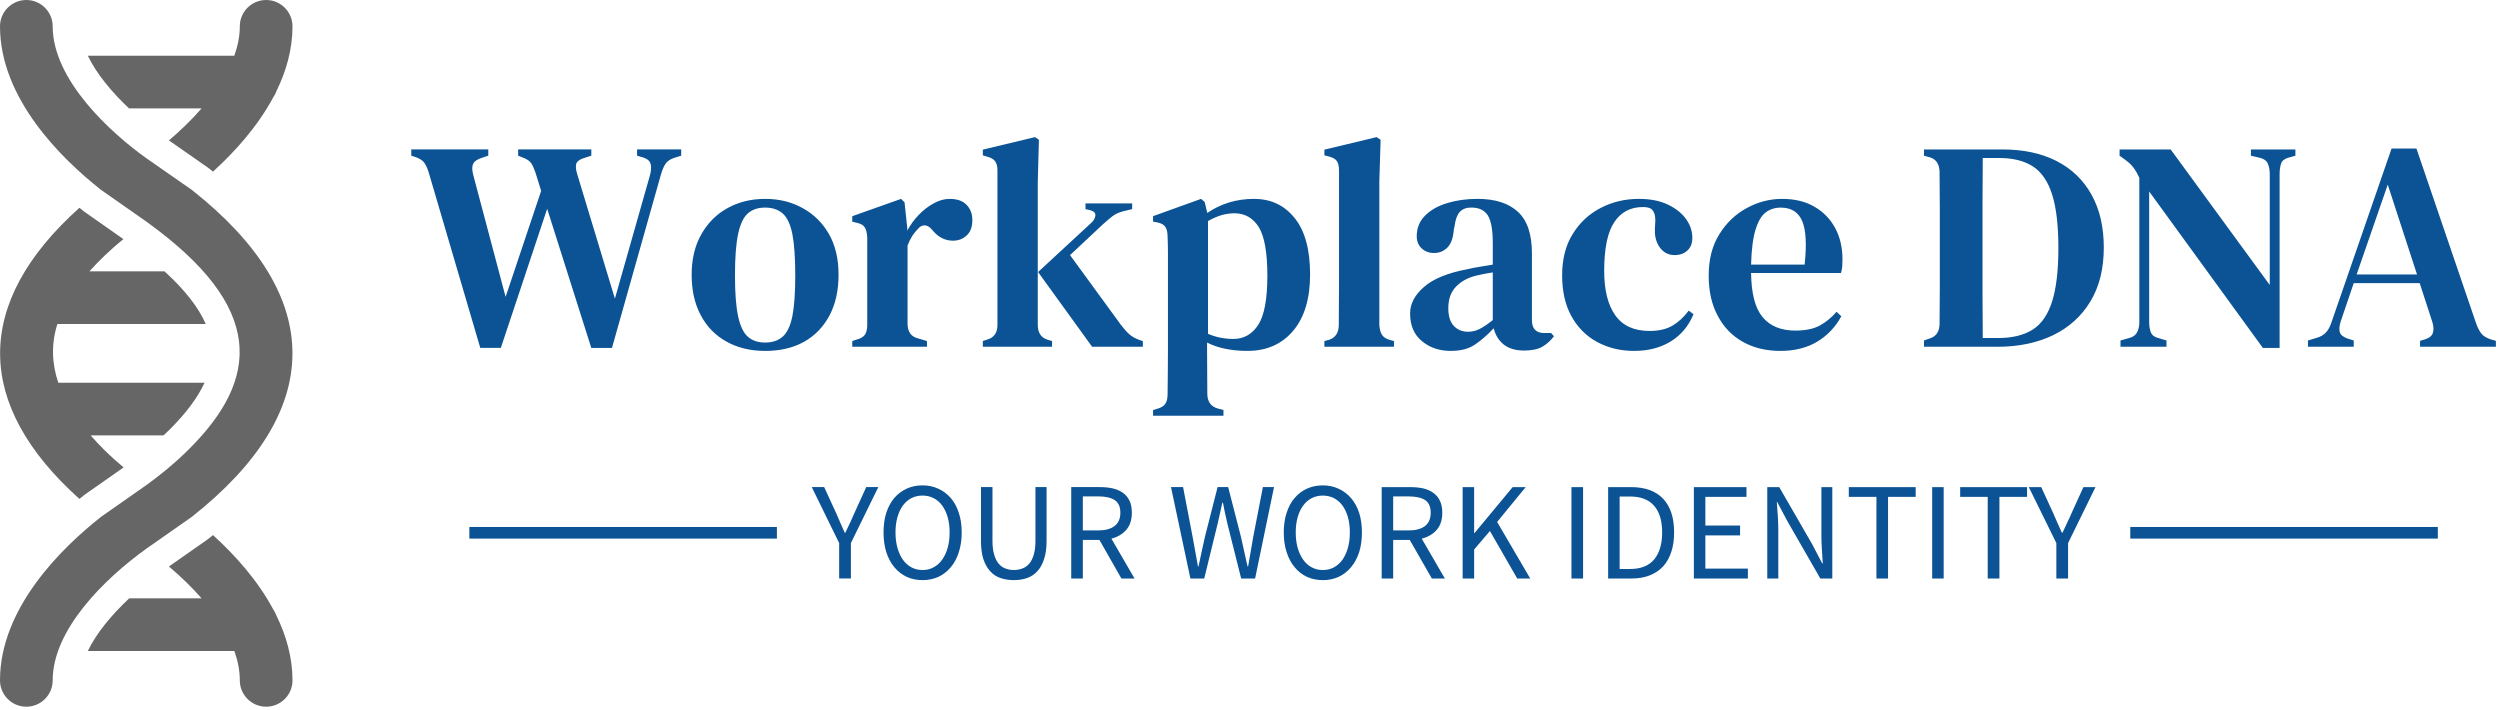 <svg xmlns="http://www.w3.org/2000/svg" width="310" height="88" viewBox="0 0 310 88" fill="none"><path d="M23.78 64.092C40.248 51.107 40.603 36.808 23.78 23.542L18.136 19.612C13.804 16.523 6.533 9.948 6.533 3.268C6.533 1.463 5.07 0 3.266 0C1.462 0 0 1.463 0 3.266C0 12.238 7.651 19.699 12.524 23.541L18.152 27.484C32.963 38.13 32.218 46.976 23.39 55.739C21.455 57.66 19.493 59.185 18.152 60.149L12.524 64.091C7.651 67.934 0 75.395 0 84.366C0 86.169 1.463 87.632 3.266 87.632C5.07 87.632 6.533 86.169 6.533 84.366C6.533 78.05 12.996 71.738 18.151 68.034L23.779 64.093L23.78 64.092Z" fill="#666666"></path><path d="M34.288 11.282C35.496 8.807 36.269 6.115 36.269 3.266C36.269 1.463 34.806 0 33.003 0C31.199 0 29.736 1.463 29.736 3.266C29.736 4.49 29.483 5.71 29.056 6.907H10.888C11.971 9.163 13.877 11.438 15.997 13.441H24.998C23.707 14.919 22.297 16.266 20.947 17.412L25.891 20.862C26.069 21.002 26.233 21.143 26.407 21.284C29.053 18.882 31.925 15.729 33.886 12.06C34.057 11.822 34.189 11.561 34.289 11.282H34.288Z" fill="#666666"></path><path d="M7.117 40.176H25.513C24.599 38.094 22.895 35.913 20.392 33.643H11.091C12.256 32.337 13.634 31.008 15.295 29.648L10.411 26.22C10.23 26.078 10.037 25.918 9.849 25.765C-3.389 37.635 -3.142 50.215 9.849 61.866C10.037 61.713 10.232 61.554 10.411 61.411L10.565 61.295L15.324 57.961C14.536 57.295 13.709 56.561 12.877 55.737C12.291 55.155 11.751 54.573 11.238 53.989H20.27C20.509 53.765 20.746 53.552 20.985 53.316C23.071 51.246 24.511 49.305 25.368 47.456H7.23C6.423 45.085 6.331 42.668 7.116 40.176H7.117Z" fill="#666666"></path><path d="M34.285 76.346C34.185 76.072 34.054 75.813 33.889 75.578C31.929 71.907 29.055 68.752 26.408 66.35C26.234 66.49 26.07 66.631 25.892 66.771L25.738 66.887L20.946 70.244C22.347 71.43 23.743 72.763 24.997 74.193H16.02C13.863 76.219 11.965 78.484 10.889 80.726H29.061C29.487 81.927 29.736 83.146 29.736 84.366C29.736 86.169 31.199 87.632 33.003 87.632C34.806 87.632 36.269 86.169 36.269 84.366C36.269 81.517 35.494 78.822 34.284 76.346H34.285Z" fill="#666666"></path><path d="M62.104 43.138H59.554L53.145 21.334C52.972 20.787 52.776 20.379 52.555 20.111C52.335 19.842 51.965 19.62 51.447 19.449L51 19.305V18.528H60.548V19.305L59.771 19.565C59.206 19.738 58.84 19.983 58.678 20.299C58.524 20.616 58.519 21.058 58.663 21.624L62.695 36.818L67.102 23.67L66.44 21.524C66.266 21.006 66.094 20.603 65.921 20.314C65.747 20.035 65.465 19.811 65.071 19.637L64.251 19.305V18.528H73.324V19.305L72.287 19.637C71.797 19.811 71.515 20.055 71.438 20.372C71.37 20.698 71.423 21.131 71.596 21.668L76.248 37.033L80.553 21.884C80.727 21.318 80.773 20.828 80.697 20.414C80.62 19.992 80.298 19.695 79.731 19.521L78.996 19.305V18.528H84.468V19.305L83.546 19.593C83.056 19.767 82.706 20.02 82.495 20.357C82.284 20.693 82.101 21.129 81.947 21.668L75.884 43.141H73.321L67.849 25.887L62.102 43.141L62.104 43.138ZM94.881 43.512C93.048 43.512 91.449 43.127 90.085 42.359C88.712 41.6 87.651 40.515 86.902 39.105C86.143 37.694 85.764 36.014 85.764 34.064C85.764 32.115 86.167 30.441 86.974 29.039C87.771 27.628 88.855 26.548 90.228 25.799C91.601 25.04 93.152 24.661 94.879 24.661C96.607 24.661 98.153 25.04 99.517 25.799C100.89 26.547 101.979 27.618 102.786 29.01C103.583 30.412 103.981 32.097 103.981 34.066C103.981 36.015 103.607 37.7 102.857 39.121C102.099 40.543 101.042 41.632 99.689 42.391C98.336 43.139 96.732 43.515 94.879 43.515L94.881 43.512ZM94.881 42.475C95.764 42.475 96.485 42.235 97.041 41.755C97.598 41.276 98.001 40.431 98.251 39.221C98.491 38.011 98.612 36.321 98.612 34.152C98.612 31.954 98.491 30.24 98.251 29.01C98.002 27.791 97.598 26.942 97.041 26.461C96.485 25.981 95.765 25.741 94.881 25.741C93.988 25.741 93.273 25.981 92.736 26.461C92.188 26.941 91.785 27.79 91.526 29.01C91.266 30.24 91.136 31.954 91.136 34.152C91.136 36.321 91.266 38.011 91.526 39.221C91.785 40.431 92.188 41.276 92.736 41.755C93.273 42.235 93.988 42.475 94.881 42.475ZM114.942 42.994H105.682V42.288L106.243 42.101C106.733 41.976 107.073 41.769 107.266 41.483C107.448 41.185 107.539 40.787 107.539 40.288V29.443C107.51 28.896 107.409 28.484 107.237 28.205C107.064 27.917 106.733 27.725 106.243 27.628L105.682 27.485V26.808L111.73 24.663L112.161 25.08L112.507 28.334V28.594C112.872 27.903 113.337 27.259 113.904 26.664C114.471 26.07 115.09 25.589 115.761 25.224C116.423 24.849 117.09 24.663 117.763 24.663C118.694 24.663 119.395 24.911 119.866 25.411C120.337 25.901 120.572 26.529 120.572 27.297C120.572 28.132 120.337 28.766 119.866 29.198C119.395 29.629 118.83 29.846 118.167 29.846C117.179 29.846 116.324 29.404 115.604 28.522L115.532 28.449C115.292 28.152 115.019 27.983 114.711 27.945C114.394 27.908 114.092 28.06 113.804 28.405C113.555 28.654 113.325 28.942 113.113 29.27C112.902 29.606 112.71 29.994 112.537 30.436V40.143C112.537 40.614 112.638 41.003 112.839 41.309C113.03 41.617 113.362 41.833 113.833 41.958L114.942 42.29V42.996V42.994ZM130.452 42.994H121.87V42.288L122.431 42.101C123.267 41.861 123.683 41.256 123.683 40.286V21.119C123.683 20.619 123.582 20.241 123.381 19.981C123.19 19.722 122.844 19.53 122.345 19.405L121.87 19.262V18.555L128.351 17L128.826 17.332L128.683 22.559V40.288C128.683 41.276 129.105 41.896 129.95 42.145L130.454 42.288V42.994H130.452ZM141.715 42.994H135.42L128.723 33.734L135.276 27.671C135.592 27.392 135.775 27.09 135.823 26.764C135.872 26.428 135.665 26.198 135.205 26.073L134.6 25.93V25.224H140.388V25.93L139.308 26.189C138.761 26.333 138.314 26.535 137.969 26.794C137.623 27.054 137.22 27.395 136.759 27.817L132.684 31.634L138.978 40.261C139.372 40.779 139.726 41.178 140.043 41.455C140.369 41.743 140.802 41.983 141.339 42.175L141.713 42.29V42.996L141.715 42.994ZM151.709 51.548H142.982V50.842L143.457 50.699C143.947 50.574 144.293 50.367 144.494 50.08C144.685 49.801 144.782 49.403 144.782 48.885C144.782 47.867 144.791 46.912 144.81 46.019C144.819 45.117 144.825 44.243 144.825 43.398V31.243C144.825 30.686 144.81 30.062 144.782 29.371C144.782 28.852 144.696 28.449 144.522 28.161C144.359 27.882 144.027 27.69 143.528 27.585L142.98 27.484V26.806L148.928 24.661L149.374 25.035L149.706 26.404C151.415 25.242 153.345 24.661 155.495 24.661C157.587 24.661 159.268 25.453 160.535 27.037C161.812 28.612 162.451 30.945 162.451 34.036C162.451 37.021 161.756 39.345 160.363 41.006C158.962 42.676 157.065 43.512 154.674 43.512C153.715 43.512 152.806 43.426 151.952 43.252C151.098 43.079 150.34 42.821 149.677 42.475V43.584C149.677 44.323 149.682 45.124 149.692 45.989C149.701 46.853 149.707 47.793 149.707 48.812C149.707 49.791 150.139 50.405 151.003 50.655L151.709 50.842V51.548ZM152.933 42.029C154.238 42.029 155.271 41.443 156.029 40.271C156.777 39.1 157.153 37.07 157.153 34.179C157.153 31.319 156.798 29.312 156.088 28.16C155.368 27.017 154.354 26.446 153.049 26.446C152.578 26.446 152.07 26.518 151.522 26.661C150.985 26.815 150.409 27.064 149.795 27.41V41.394C150.774 41.816 151.821 42.027 152.935 42.027L152.933 42.029ZM172.85 42.994H164.224V42.288L164.785 42.145C165.601 41.876 166.009 41.256 166.009 40.288C166.009 39.452 166.013 38.607 166.024 37.753C166.033 36.899 166.039 36.054 166.039 35.218V21.149C166.039 20.63 165.953 20.242 165.779 19.983C165.606 19.723 165.275 19.532 164.785 19.406L164.224 19.263V18.557L170.705 17.002L171.195 17.333L171.037 22.561V40.289C171.066 40.788 171.171 41.191 171.354 41.499C171.545 41.807 171.873 42.023 172.333 42.148L172.852 42.291V42.997L172.85 42.994ZM179.893 43.513C178.482 43.513 177.29 43.11 176.322 42.303C175.343 41.507 174.852 40.354 174.852 38.847C174.852 37.666 175.429 36.576 176.58 35.578C177.722 34.57 179.528 33.835 181.994 33.373C182.417 33.268 182.907 33.171 183.464 33.085C184.021 32.999 184.568 32.907 185.105 32.812V30.177C185.105 28.506 184.899 27.349 184.487 26.705C184.064 26.062 183.398 25.74 182.485 25.74H182.37C181.804 25.74 181.352 25.918 181.017 26.272C180.691 26.627 180.474 27.214 180.368 28.03L180.267 28.52C180.19 29.508 179.931 30.229 179.49 30.68C179.039 31.141 178.482 31.372 177.82 31.372C177.206 31.372 176.691 31.18 176.28 30.795C175.877 30.41 175.675 29.913 175.675 29.297C175.675 28.279 176.02 27.425 176.711 26.734C177.402 26.043 178.319 25.524 179.461 25.178C180.614 24.833 181.857 24.659 183.191 24.659C185.389 24.659 187.065 25.192 188.216 26.259C189.378 27.315 189.959 29.044 189.959 31.442V39.695C189.959 40.76 190.467 41.294 191.485 41.294H192.335L192.695 41.697C192.253 42.262 191.765 42.7 191.226 43.008C190.678 43.316 189.935 43.468 188.993 43.468C187.937 43.468 187.092 43.219 186.459 42.72C185.834 42.211 185.422 41.538 185.22 40.704C184.432 41.54 183.655 42.216 182.888 42.735C182.12 43.254 181.121 43.512 179.891 43.512L179.893 43.513ZM182.038 41.137C182.529 41.137 182.998 41.027 183.449 40.805C183.891 40.585 184.443 40.215 185.105 39.696V33.778C184.472 33.874 183.818 33.998 183.147 34.152C182.091 34.392 181.231 34.847 180.569 35.52C179.916 36.183 179.59 37.08 179.59 38.213C179.59 39.201 179.82 39.936 180.281 40.417C180.732 40.897 181.317 41.137 182.038 41.137ZM202.618 43.513C200.948 43.513 199.43 43.148 198.068 42.419C196.715 41.689 195.648 40.629 194.871 39.236C194.094 37.844 193.705 36.149 193.705 34.152C193.705 32.145 194.136 30.441 195.001 29.039C195.865 27.628 197.016 26.548 198.457 25.799C199.907 25.04 201.495 24.661 203.224 24.661C204.626 24.661 205.821 24.896 206.81 25.367C207.799 25.838 208.553 26.438 209.072 27.167C209.591 27.897 209.849 28.669 209.849 29.486C209.849 30.177 209.642 30.705 209.23 31.07C208.828 31.444 208.304 31.631 207.661 31.631C206.97 31.631 206.409 31.382 205.976 30.883C205.545 30.392 205.29 29.765 205.213 28.997C205.193 28.506 205.204 28.09 205.241 27.745C205.279 27.399 205.27 27.063 205.213 26.737C205.116 26.323 204.953 26.041 204.723 25.887C204.483 25.744 204.157 25.672 203.743 25.672C202.188 25.672 200.998 26.296 200.172 27.544C199.337 28.783 198.92 30.798 198.92 33.592C198.92 35.983 199.38 37.821 200.302 39.108C201.215 40.395 202.63 41.037 204.551 41.037C205.684 41.037 206.625 40.822 207.373 40.389C208.112 39.957 208.79 39.333 209.404 38.517L209.994 38.963C209.38 40.441 208.434 41.57 207.156 42.347C205.889 43.124 204.377 43.513 202.619 43.513H202.618ZM220.993 24.663C222.549 24.663 223.878 24.984 224.982 25.628C226.096 26.271 226.956 27.155 227.561 28.277C228.166 29.401 228.467 30.693 228.467 32.151C228.467 32.468 228.458 32.77 228.439 33.058C228.41 33.337 228.357 33.601 228.28 33.85H217.134C217.163 36.394 217.638 38.219 218.56 39.322C219.491 40.435 220.846 40.992 222.621 40.992C223.851 40.992 224.848 40.79 225.618 40.387C226.385 39.974 227.091 39.399 227.734 38.66L228.324 39.221C227.585 40.574 226.577 41.63 225.299 42.389C224.032 43.138 222.52 43.513 220.763 43.513C219.016 43.513 217.474 43.144 216.14 42.404C214.805 41.665 213.764 40.594 213.016 39.192C212.257 37.8 211.878 36.13 211.878 34.181C211.878 32.154 212.32 30.441 213.203 29.039C214.076 27.628 215.209 26.548 216.602 25.799C217.994 25.04 219.458 24.661 220.993 24.661V24.663ZM220.806 25.743C220.087 25.743 219.462 25.945 218.934 26.348C218.406 26.761 217.988 27.476 217.682 28.493C217.365 29.52 217.183 30.961 217.134 32.814H223.774C224.042 30.317 223.941 28.517 223.472 27.413C223.001 26.299 222.114 25.743 220.808 25.743H220.806ZM247.65 42.996H238.577V42.219L239.312 41.959C240.108 41.71 240.507 41.09 240.507 40.102C240.526 38.7 240.535 37.264 240.535 35.796V31.304V25.702C240.535 24.272 240.526 22.841 240.507 21.41C240.507 20.402 240.122 19.773 239.354 19.524L238.577 19.308V18.531H248.312C250.904 18.531 253.142 19.011 255.023 19.972C256.895 20.932 258.336 22.32 259.344 24.134C260.362 25.949 260.871 28.138 260.871 30.702C260.871 33.322 260.318 35.546 259.214 37.37C258.12 39.194 256.578 40.591 254.591 41.561C252.605 42.52 250.29 43.002 247.65 43.002V42.996ZM245.864 41.916H247.765C249.512 41.916 250.937 41.57 252.042 40.879C253.136 40.188 253.943 39.022 254.462 37.379C254.981 35.747 255.239 33.533 255.239 30.739C255.239 27.945 254.979 25.737 254.462 24.115C253.943 22.483 253.146 21.321 252.07 20.63C250.995 19.939 249.608 19.593 247.908 19.593H245.862C245.843 21.292 245.834 23.017 245.834 24.764V30.006V36.688C245.834 38.446 245.843 40.188 245.862 41.916H245.864ZM268.646 42.996H262.943V42.219L264.009 41.917C264.479 41.802 264.805 41.572 264.988 41.226C265.179 40.88 265.276 40.458 265.276 39.959V22.043C265.056 21.573 264.862 21.223 264.7 20.992C264.537 20.752 264.368 20.545 264.196 20.373C264.022 20.2 263.788 20.004 263.49 19.784L262.827 19.308V18.531H269.164L281.449 35.338V21.598C281.449 21.108 281.372 20.677 281.218 20.302C281.055 19.928 280.723 19.684 280.224 19.568L279.115 19.308V18.531H284.63V19.308L283.709 19.568C283.238 19.711 282.95 19.962 282.844 20.316C282.73 20.681 282.671 21.108 282.671 21.598V43.142H280.596L266.498 23.744V39.93C266.498 40.449 266.57 40.88 266.714 41.226C266.857 41.572 267.165 41.802 267.635 41.917L268.643 42.219V42.996H268.646ZM291.862 42.996H286.187V42.219L287.195 41.917C287.714 41.774 288.113 41.552 288.39 41.255C288.678 40.958 288.909 40.549 289.081 40.031L296.555 18.415H299.637L307.069 40.19C307.271 40.727 307.496 41.14 307.746 41.428C307.986 41.707 308.38 41.932 308.928 42.105L309.489 42.264V42.999H300.085V42.264L300.704 42.077C301.251 41.903 301.577 41.63 301.683 41.256C301.798 40.891 301.769 40.435 301.597 39.888L300.042 35.107H291.862L290.262 39.815C290.089 40.352 290.042 40.794 290.119 41.14C290.196 41.486 290.504 41.759 291.041 41.961L291.862 42.22V42.997V42.996ZM296.081 22.891L292.222 34.037H299.711L296.081 22.891Z" fill="#0B5394"></path><path d="M96.335 65.345H58.201V66.786H96.335V65.345Z" fill="#0B5394"></path><path d="M302.289 65.345H264.155V66.786H302.289V65.345Z" fill="#0B5394"></path><path d="M104.057 71.733V67.341L100.658 60.4H102.198L103.668 63.596C103.85 64.01 104.028 64.417 104.2 64.82C104.374 65.223 104.555 65.636 104.748 66.058H104.82C105.012 65.636 105.209 65.223 105.41 64.82C105.602 64.417 105.784 64.008 105.958 63.596L107.412 60.4H108.91L105.511 67.341V71.733H104.057ZM114.397 71.935C113.678 71.935 113.024 71.8 112.439 71.532C111.843 71.253 111.33 70.855 110.899 70.337C110.476 69.829 110.144 69.209 109.904 68.48C109.674 67.75 109.559 66.929 109.559 66.018C109.559 65.105 109.674 64.29 109.904 63.569C110.144 62.85 110.476 62.24 110.899 61.741C111.33 61.241 111.844 60.858 112.439 60.588C113.024 60.32 113.678 60.185 114.397 60.185C115.108 60.185 115.761 60.324 116.355 60.603C116.951 60.872 117.464 61.257 117.896 61.756C118.327 62.255 118.659 62.865 118.89 63.584C119.13 64.304 119.251 65.116 119.251 66.018C119.251 66.93 119.13 67.751 118.89 68.48C118.659 69.21 118.329 69.829 117.896 70.337C117.464 70.856 116.95 71.254 116.355 71.532C115.759 71.8 115.108 71.935 114.397 71.935ZM114.397 70.683C114.906 70.683 115.363 70.572 115.765 70.351C116.179 70.13 116.529 69.818 116.817 69.415C117.114 69.002 117.345 68.513 117.508 67.946C117.671 67.37 117.752 66.727 117.752 66.016C117.752 65.315 117.671 64.681 117.508 64.115C117.345 63.55 117.114 63.068 116.817 62.675C116.529 62.281 116.179 61.979 115.765 61.768C115.363 61.557 114.906 61.451 114.397 61.451C113.889 61.451 113.427 61.557 113.015 61.768C112.612 61.979 112.261 62.281 111.964 62.675C111.676 63.068 111.451 63.548 111.286 64.115C111.123 64.681 111.042 65.315 111.042 66.016C111.042 66.727 111.123 67.37 111.286 67.946C111.449 68.512 111.676 69.002 111.964 69.415C112.261 69.818 112.612 70.13 113.015 70.351C113.429 70.571 113.889 70.683 114.397 70.683ZM121.642 67.053V60.4H123.067V67.081C123.067 67.763 123.14 68.334 123.283 68.795C123.417 69.255 123.605 69.625 123.844 69.904C124.075 70.183 124.353 70.379 124.68 70.494C124.997 70.619 125.343 70.681 125.717 70.681C126.091 70.681 126.441 70.619 126.768 70.494C127.094 70.379 127.378 70.182 127.618 69.904C127.857 69.626 128.045 69.255 128.179 68.795C128.322 68.335 128.395 67.763 128.395 67.081V60.4H129.776V67.053C129.776 67.965 129.671 68.727 129.46 69.343C129.258 69.967 128.975 70.471 128.61 70.855C128.245 71.248 127.814 71.526 127.314 71.69C126.824 71.853 126.291 71.935 125.715 71.935C125.139 71.935 124.602 71.853 124.102 71.69C123.594 71.527 123.161 71.248 122.806 70.855C122.441 70.47 122.153 69.966 121.942 69.343C121.74 68.729 121.64 67.965 121.64 67.053H121.642ZM134.272 61.552V65.772H136.173C137.056 65.772 137.733 65.589 138.204 65.224C138.684 64.859 138.924 64.311 138.924 63.583C138.924 62.834 138.684 62.306 138.204 61.999C137.733 61.702 137.057 61.552 136.173 61.552H134.272ZM140.681 71.734H139.053L136.332 66.953H134.272V71.734H132.832V60.4H136.374C136.95 60.4 137.483 60.452 137.973 60.558C138.463 60.673 138.886 60.855 139.24 61.106C139.586 61.355 139.859 61.682 140.061 62.085C140.253 62.487 140.349 62.987 140.349 63.583C140.349 64.465 140.118 65.171 139.658 65.699C139.198 66.228 138.583 66.593 137.815 66.793L140.681 71.733V71.734ZM147.609 71.734L145.204 60.4H146.702L147.883 66.564C147.989 67.189 148.099 67.798 148.215 68.392C148.33 68.997 148.442 69.611 148.547 70.236H148.62C148.745 69.611 148.875 68.997 149.009 68.392C149.152 67.787 149.288 67.178 149.412 66.564L150.981 60.4H152.292L153.876 66.564C154.01 67.169 154.144 67.774 154.279 68.379C154.422 68.993 154.562 69.613 154.697 70.236H154.769C154.875 69.611 154.98 68.997 155.086 68.392C155.182 67.787 155.288 67.178 155.403 66.564L156.598 60.4H157.979L155.632 71.734H153.905L152.191 64.907C152.085 64.465 151.989 64.038 151.903 63.625C151.817 63.203 151.729 62.771 151.643 62.329H151.571C151.474 62.771 151.379 63.203 151.283 63.625C151.186 64.038 151.091 64.465 150.994 64.907L149.324 71.734H147.61H147.609ZM164.026 71.936C163.316 71.936 162.662 71.802 162.068 71.533C161.472 71.254 160.964 70.856 160.541 70.339C160.11 69.83 159.778 69.21 159.547 68.481C159.307 67.751 159.186 66.93 159.186 66.019C159.186 65.106 159.307 64.292 159.547 63.571C159.778 62.851 160.108 62.242 160.541 61.742C160.964 61.243 161.472 60.86 162.068 60.59C162.664 60.321 163.316 60.187 164.026 60.187C164.746 60.187 165.399 60.326 165.984 60.605C166.58 60.873 167.093 61.258 167.525 61.757C167.956 62.257 168.293 62.866 168.533 63.586C168.763 64.305 168.878 65.117 168.878 66.019C168.878 66.932 168.763 67.753 168.533 68.481C168.293 69.212 167.956 69.83 167.525 70.339C167.093 70.858 166.579 71.256 165.984 71.533C165.399 71.802 164.746 71.936 164.026 71.936ZM164.026 70.684C164.535 70.684 164.996 70.574 165.408 70.352C165.811 70.132 166.162 69.82 166.46 69.417C166.748 69.003 166.973 68.515 167.137 67.947C167.3 67.371 167.381 66.728 167.381 66.018C167.381 65.316 167.3 64.683 167.137 64.117C166.974 63.551 166.748 63.07 166.46 62.676C166.162 62.282 165.811 61.981 165.408 61.769C164.995 61.558 164.535 61.453 164.026 61.453C163.518 61.453 163.061 61.558 162.658 61.769C162.244 61.981 161.894 62.282 161.606 62.676C161.309 63.07 161.078 63.55 160.915 64.117C160.752 64.683 160.671 65.316 160.671 66.018C160.671 66.728 160.752 67.371 160.915 67.947C161.078 68.513 161.309 69.003 161.606 69.417C161.894 69.82 162.244 70.132 162.658 70.352C163.061 70.572 163.518 70.684 164.026 70.684ZM172.754 61.554V65.773H174.655C175.548 65.773 176.23 65.591 176.701 65.226C177.171 64.861 177.407 64.313 177.407 63.584C177.407 62.836 177.171 62.308 176.701 62C176.23 61.703 175.548 61.554 174.655 61.554H172.754ZM179.163 71.736H177.55L174.813 66.955H172.754V71.736H171.328V60.401H174.871C175.447 60.401 175.979 60.454 176.47 60.559C176.96 60.674 177.376 60.857 177.722 61.107C178.076 61.356 178.351 61.683 178.543 62.086C178.745 62.489 178.844 62.988 178.844 63.584C178.844 64.467 178.614 65.173 178.153 65.701C177.693 66.229 177.073 66.594 176.296 66.795L179.163 71.734V71.736ZM181.367 71.736V60.401H182.793V66.09H182.85L187.573 60.401H189.186L185.644 64.722L189.749 71.736H188.136L184.752 65.846L182.794 68.136V71.736H181.368H181.367ZM194.86 71.736V60.401H196.301V71.736H194.86ZM199.41 71.736V60.401H202.233C203.991 60.401 205.324 60.885 206.237 61.855C207.139 62.815 207.59 64.203 207.59 66.018C207.59 66.911 207.476 67.712 207.245 68.423C207.014 69.133 206.679 69.734 206.237 70.222C205.786 70.713 205.229 71.087 204.567 71.346C203.914 71.606 203.161 71.736 202.306 71.736H199.41ZM200.836 70.554H202.132C203.457 70.554 204.451 70.16 205.113 69.373C205.776 68.576 206.107 67.457 206.107 66.018C206.107 64.577 205.776 63.479 205.113 62.72C204.451 61.952 203.457 61.567 202.132 61.567H200.836V70.554ZM210.039 71.736V60.401H216.563V61.611H211.465V65.168H215.77V66.392H211.465V70.51H216.736V71.734H210.039V71.736ZM219.141 71.736V60.401H220.624L224.729 67.516L225.952 69.863H226.025C225.987 69.287 225.948 68.693 225.91 68.077C225.872 67.463 225.853 66.858 225.853 66.262V60.401H227.206V71.736H225.723L221.618 64.592L220.379 62.26H220.322C220.36 62.836 220.404 63.421 220.452 64.017C220.49 64.613 220.509 65.208 220.509 65.803V71.737H219.141V71.736ZM232.678 71.736V61.611H229.25V60.401H237.545V61.611H234.117V71.736H232.677H232.678ZM239.591 71.736V60.401H241.016V71.736H239.591ZM246.475 71.736V61.611H243.062V60.401H251.357V61.611H247.929V71.736H246.475ZM254.987 71.736V67.344L251.574 60.403H253.114L254.584 63.599C254.766 64.013 254.944 64.42 255.116 64.823C255.29 65.226 255.477 65.639 255.678 66.061H255.75C255.942 65.639 256.135 65.226 256.326 64.823C256.529 64.42 256.716 64.011 256.888 63.599L258.342 60.403H259.84L256.441 67.344V71.736H254.987Z" fill="#0B5394"></path></svg>